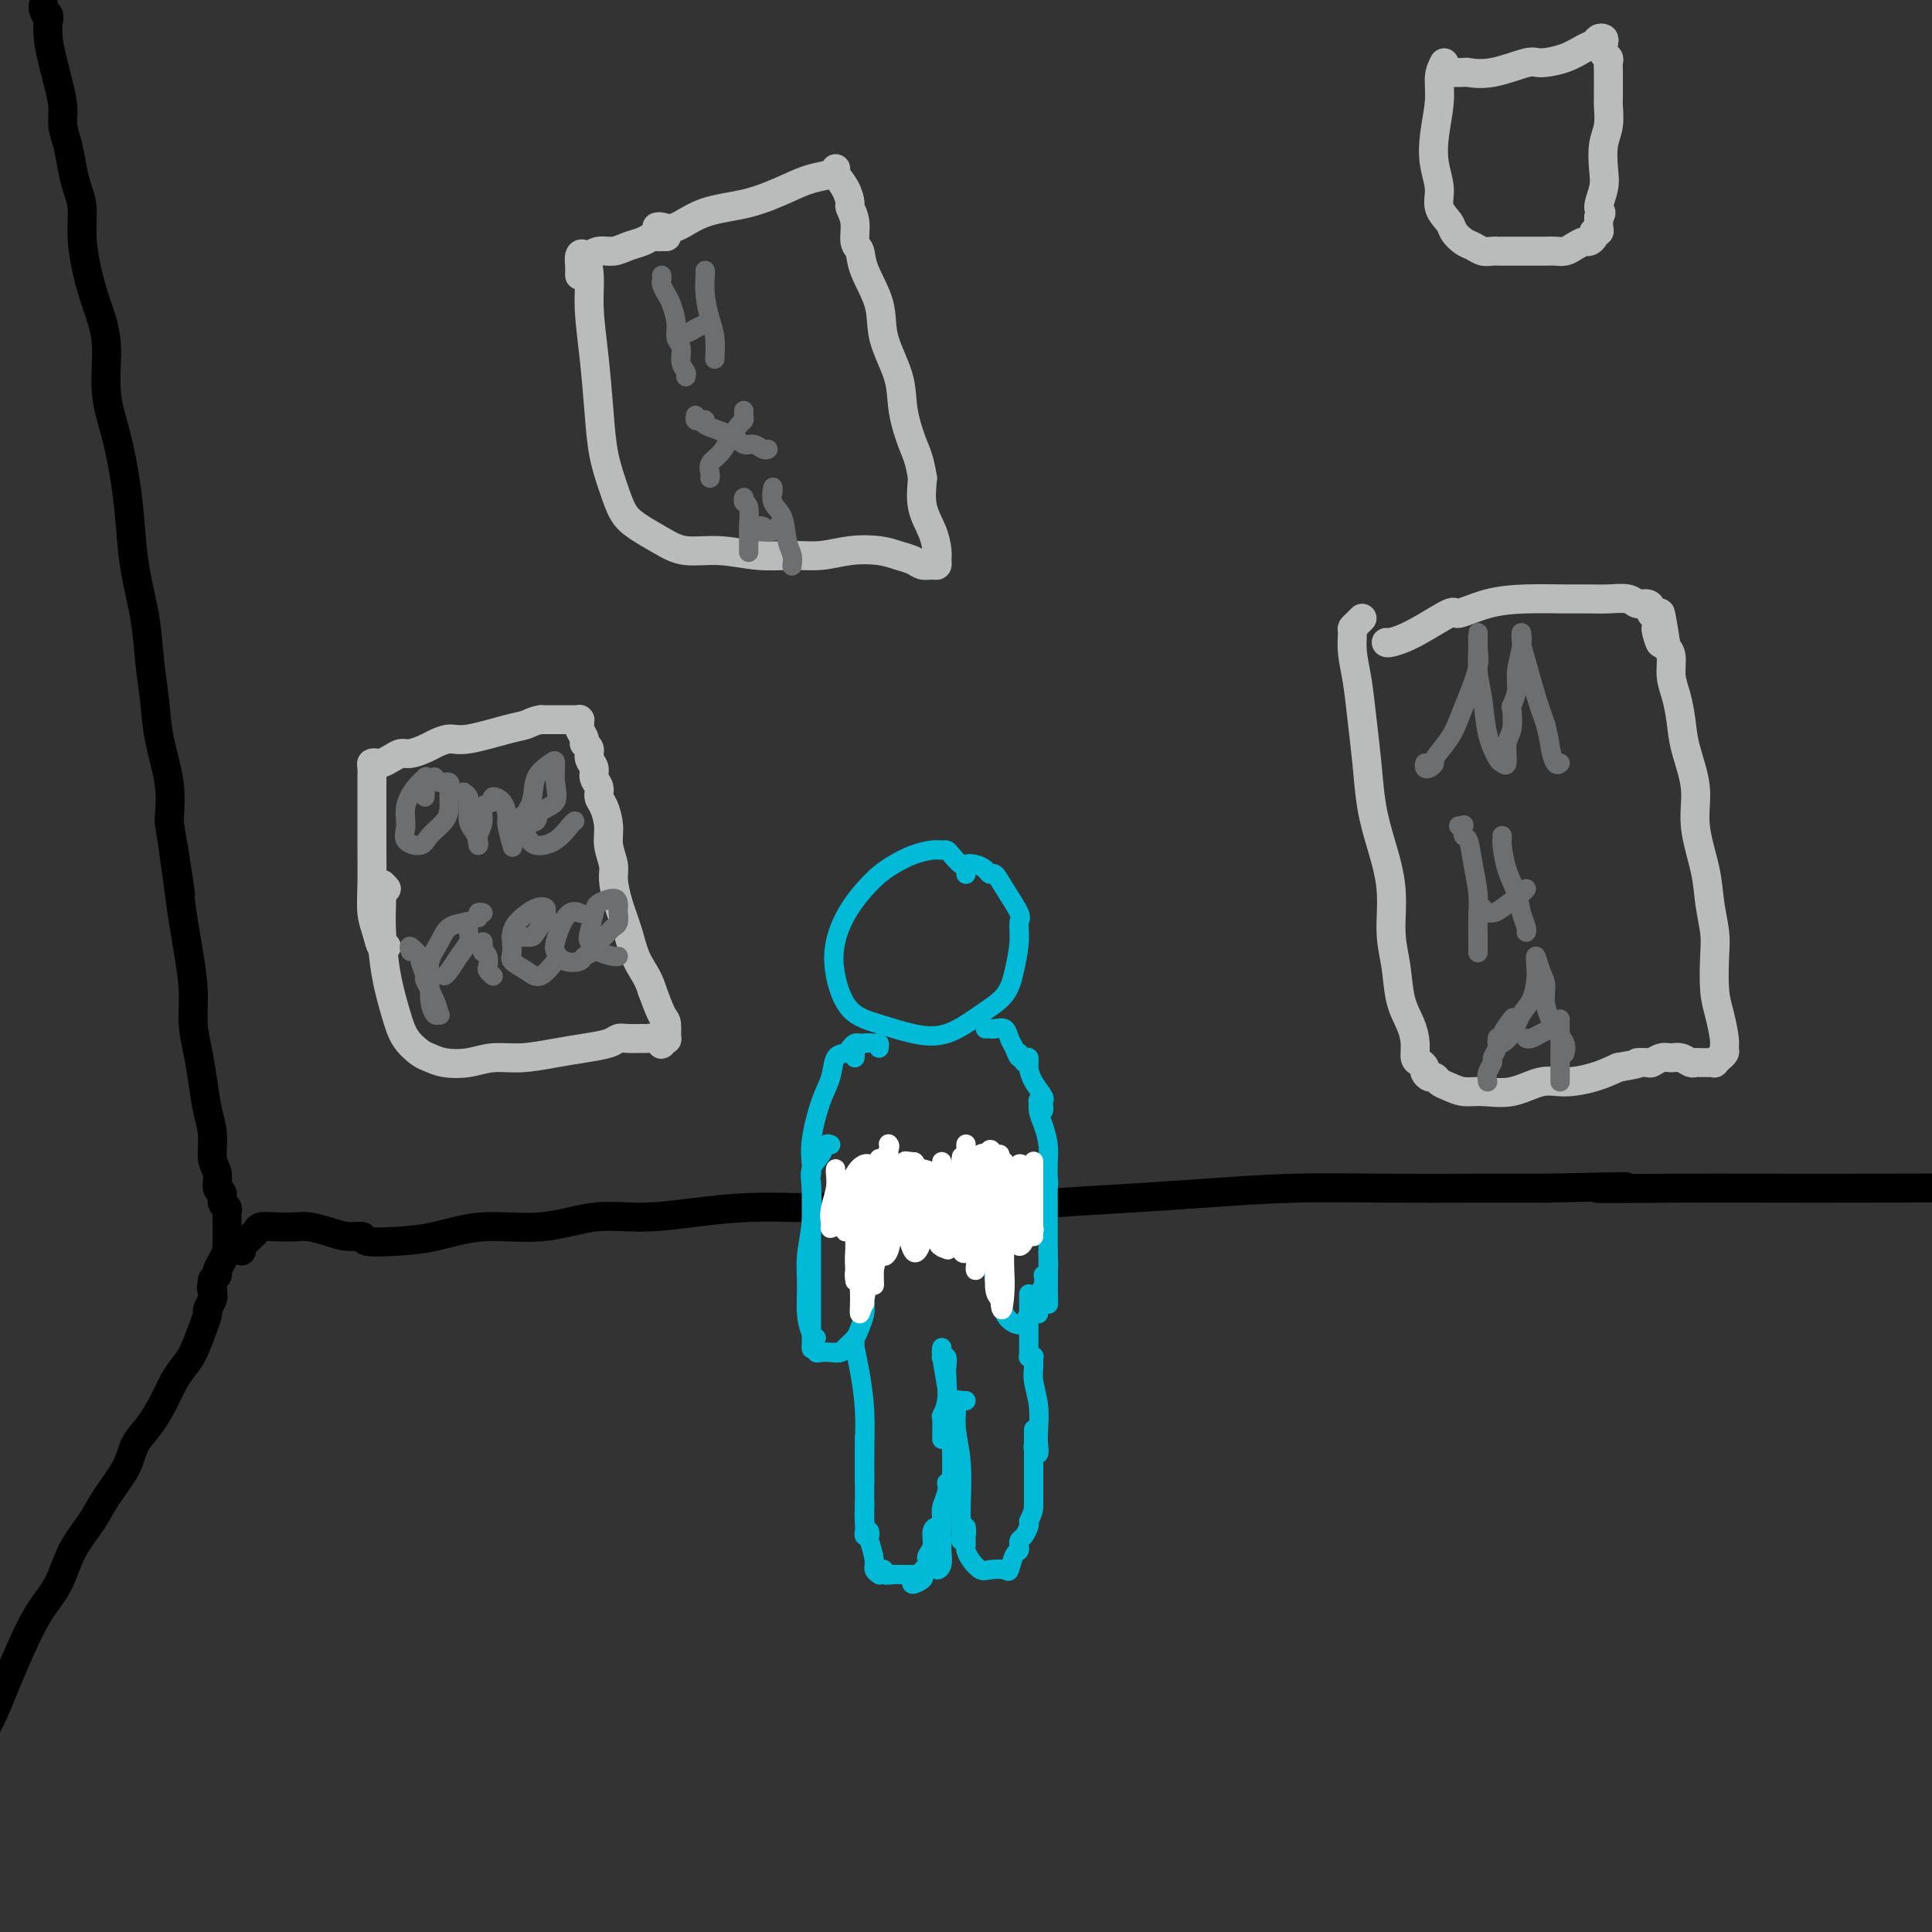 <svg viewBox='0 0 400 400' version='1.1' xmlns='http://www.w3.org/2000/svg' xmlns:xlink='http://www.w3.org/1999/xlink'><rect x="0" y="0" width="400" height="400" fill="#333333" stroke="none"/><g fill='none' stroke='#000000' stroke-width='6' stroke-linecap='round' stroke-linejoin='round'><path d='M10,4c0.115,-0.343 0.231,-0.686 0,-1c-0.231,-0.314 -0.808,-0.599 -1,-1c-0.192,-0.401 0.000,-0.920 0,-1c-0.000,-0.080 -0.193,0.278 0,1c0.193,0.722 0.772,1.808 1,2c0.228,0.192 0.103,-0.511 0,0c-0.103,0.511 -0.186,2.236 0,4c0.186,1.764 0.641,3.566 1,5c0.359,1.434 0.621,2.501 1,4c0.379,1.499 0.875,3.429 1,5c0.125,1.571 -0.120,2.781 0,4c0.120,1.219 0.606,2.445 1,4c0.394,1.555 0.696,3.439 1,5c0.304,1.561 0.609,2.799 1,4c0.391,1.201 0.869,2.364 1,4c0.131,1.636 -0.086,3.744 0,6c0.086,2.256 0.474,4.661 1,7c0.526,2.339 1.191,4.611 2,7c0.809,2.389 1.761,4.894 2,8c0.239,3.106 -0.235,6.812 0,10c0.235,3.188 1.180,5.858 2,9c0.820,3.142 1.515,6.757 2,10c0.485,3.243 0.760,6.115 1,9c0.240,2.885 0.444,5.783 1,9c0.556,3.217 1.463,6.752 2,10c0.537,3.248 0.705,6.207 1,9c0.295,2.793 0.718,5.419 1,8c0.282,2.581 0.422,5.118 1,8c0.578,2.882 1.594,6.109 2,9c0.406,2.891 0.203,5.445 0,8'/><path d='M35,170c4.201,27.113 1.704,10.396 1,6c-0.704,-4.396 0.385,3.530 1,8c0.615,4.470 0.756,5.485 1,7c0.244,1.515 0.590,3.530 1,6c0.410,2.470 0.883,5.395 1,8c0.117,2.605 -0.122,4.891 0,7c0.122,2.109 0.606,4.042 1,6c0.394,1.958 0.698,3.941 1,6c0.302,2.059 0.602,4.195 1,6c0.398,1.805 0.895,3.281 1,5c0.105,1.719 -0.183,3.683 0,5c0.183,1.317 0.837,1.988 1,3c0.163,1.012 -0.167,2.365 0,3c0.167,0.635 0.829,0.551 1,1c0.171,0.449 -0.150,1.429 0,2c0.150,0.571 0.772,0.731 1,1c0.228,0.269 0.061,0.646 0,1c-0.061,0.354 -0.016,0.686 0,1c0.016,0.314 0.004,0.611 0,1c-0.004,0.389 -0.001,0.869 0,1c0.001,0.131 0.001,-0.086 0,0c-0.001,0.086 -0.003,0.474 0,1c0.003,0.526 0.011,1.191 0,2c-0.011,0.809 -0.041,1.761 0,2c0.041,0.239 0.152,-0.234 0,0c-0.152,0.234 -0.566,1.176 -1,2c-0.434,0.824 -0.886,1.529 -1,2c-0.114,0.471 0.110,0.706 0,1c-0.110,0.294 -0.555,0.647 -1,1'/><path d='M44,265c-0.465,2.401 -0.129,1.904 0,2c0.129,0.096 0.049,0.784 0,1c-0.049,0.216 -0.068,-0.040 0,0c0.068,0.040 0.222,0.377 0,1c-0.222,0.623 -0.822,1.531 -1,2c-0.178,0.469 0.065,0.498 0,1c-0.065,0.502 -0.439,1.476 -1,3c-0.561,1.524 -1.308,3.597 -2,5c-0.692,1.403 -1.330,2.135 -2,3c-0.670,0.865 -1.371,1.864 -2,3c-0.629,1.136 -1.187,2.411 -2,4c-0.813,1.589 -1.882,3.494 -3,5c-1.118,1.506 -2.284,2.613 -3,4c-0.716,1.387 -0.981,3.056 -2,5c-1.019,1.944 -2.793,4.165 -4,6c-1.207,1.835 -1.849,3.283 -3,5c-1.151,1.717 -2.811,3.703 -4,6c-1.189,2.297 -1.907,4.907 -3,7c-1.093,2.093 -2.562,3.671 -4,6c-1.438,2.329 -2.844,5.409 -4,8c-1.156,2.591 -2.061,4.691 -3,7c-0.939,2.309 -1.911,4.825 -3,7c-1.089,2.175 -2.293,4.009 -3,6c-0.707,1.991 -0.916,4.140 -1,5c-0.084,0.860 -0.042,0.430 0,0'/><path d='M50,259c-0.090,-0.334 -0.180,-0.668 0,-1c0.180,-0.332 0.631,-0.663 1,-1c0.369,-0.337 0.658,-0.678 1,-1c0.342,-0.322 0.737,-0.623 1,-1c0.263,-0.377 0.394,-0.830 1,-1c0.606,-0.170 1.687,-0.055 3,0c1.313,0.055 2.857,0.052 4,0c1.143,-0.052 1.885,-0.154 3,0c1.115,0.154 2.602,0.563 4,1c1.398,0.437 2.705,0.900 4,1c1.295,0.100 2.578,-0.163 3,0c0.422,0.163 -0.016,0.754 1,1c1.016,0.246 3.486,0.149 6,0c2.514,-0.149 5.073,-0.351 8,-1c2.927,-0.649 6.221,-1.746 10,-2c3.779,-0.254 8.042,0.335 12,0c3.958,-0.335 7.609,-1.592 11,-2c3.391,-0.408 6.521,0.034 10,0c3.479,-0.034 7.307,-0.545 11,-1c3.693,-0.455 7.252,-0.854 11,-1c3.748,-0.146 7.685,-0.038 9,0c1.315,0.038 0.006,0.007 2,0c1.994,-0.007 7.290,0.009 12,0c4.710,-0.009 8.834,-0.044 13,0c4.166,0.044 8.373,0.166 13,0c4.627,-0.166 9.672,-0.619 15,-1c5.328,-0.381 10.937,-0.691 16,-1c5.063,-0.309 9.580,-0.619 15,-1c5.420,-0.381 11.741,-0.834 18,-1c6.259,-0.166 12.454,-0.045 19,0c6.546,0.045 13.442,0.013 19,0c5.558,-0.013 9.779,-0.006 14,0'/><path d='M320,246c27.360,-0.619 13.262,-0.166 11,0c-2.262,0.166 7.314,0.046 15,0c7.686,-0.046 13.483,-0.016 20,0c6.517,0.016 13.755,0.019 21,0c7.245,-0.019 14.499,-0.061 21,0c6.501,0.061 12.250,0.226 18,0c5.750,-0.226 11.500,-0.844 17,-1c5.500,-0.156 10.750,0.150 14,0c3.250,-0.150 4.500,-0.757 5,-1c0.500,-0.243 0.250,-0.121 0,0'/></g>
<g fill='none' stroke='#BABBBB' stroke-width='6' stroke-linecap='round' stroke-linejoin='round'><path d='M120,57c-0.006,-0.364 -0.012,-0.729 0,-1c0.012,-0.271 0.041,-0.450 0,-1c-0.041,-0.550 -0.152,-1.471 0,-2c0.152,-0.529 0.566,-0.665 1,0c0.434,0.665 0.889,2.132 1,4c0.111,1.868 -0.122,4.137 0,7c0.122,2.863 0.599,6.321 1,10c0.401,3.679 0.728,7.579 1,11c0.272,3.421 0.491,6.362 1,9c0.509,2.638 1.309,4.974 2,7c0.691,2.026 1.273,3.743 2,5c0.727,1.257 1.599,2.053 3,3c1.401,0.947 3.332,2.043 5,3c1.668,0.957 3.074,1.774 5,2c1.926,0.226 4.372,-0.139 7,0c2.628,0.139 5.438,0.783 8,1c2.562,0.217 4.877,0.009 7,0c2.123,-0.009 4.053,0.182 6,0c1.947,-0.182 3.911,-0.739 6,-1c2.089,-0.261 4.304,-0.228 6,0c1.696,0.228 2.875,0.650 4,1c1.125,0.350 2.196,0.627 3,1c0.804,0.373 1.340,0.842 2,1c0.660,0.158 1.443,0.007 2,0c0.557,-0.007 0.888,0.131 1,0c0.112,-0.131 0.005,-0.532 0,-1c-0.005,-0.468 0.091,-1.002 0,-2c-0.091,-0.998 -0.371,-2.461 -1,-4c-0.629,-1.539 -1.608,-3.154 -2,-5c-0.392,-1.846 -0.196,-3.923 0,-6'/><path d='M191,99c-0.644,-4.031 -1.256,-5.107 -2,-7c-0.744,-1.893 -1.622,-4.603 -2,-7c-0.378,-2.397 -0.258,-4.481 -1,-7c-0.742,-2.519 -2.346,-5.474 -3,-8c-0.654,-2.526 -0.356,-4.622 -1,-7c-0.644,-2.378 -2.229,-5.037 -3,-7c-0.771,-1.963 -0.728,-3.231 -1,-4c-0.272,-0.769 -0.859,-1.038 -1,-2c-0.141,-0.962 0.165,-2.618 0,-4c-0.165,-1.382 -0.801,-2.489 -1,-3c-0.199,-0.511 0.038,-0.424 0,-1c-0.038,-0.576 -0.350,-1.814 -1,-3c-0.650,-1.186 -1.638,-2.319 -2,-3c-0.362,-0.681 -0.098,-0.912 0,-1c0.098,-0.088 0.029,-0.035 0,0c-0.029,0.035 -0.017,0.053 0,0c0.017,-0.053 0.038,-0.176 0,0c-0.038,0.176 -0.136,0.650 -1,1c-0.864,0.350 -2.492,0.574 -4,1c-1.508,0.426 -2.894,1.053 -5,2c-2.106,0.947 -4.932,2.215 -8,3c-3.068,0.785 -6.377,1.086 -9,2c-2.623,0.914 -4.559,2.441 -6,3c-1.441,0.559 -2.388,0.151 -3,0c-0.612,-0.151 -0.889,-0.043 -1,0c-0.111,0.043 -0.055,0.022 0,0'/><path d='M138,49c-0.329,-0.007 -0.657,-0.013 -1,0c-0.343,0.013 -0.699,0.046 -1,0c-0.301,-0.046 -0.545,-0.171 -1,0c-0.455,0.171 -1.120,0.638 -2,1c-0.880,0.362 -1.973,0.619 -3,1c-1.027,0.381 -1.987,0.886 -3,1c-1.013,0.114 -2.081,-0.162 -3,0c-0.919,0.162 -1.691,0.760 -2,1c-0.309,0.240 -0.154,0.120 0,0'/><path d='M282,128c-0.308,0.317 -0.615,0.633 -1,1c-0.385,0.367 -0.846,0.783 -1,1c-0.154,0.217 0.000,0.235 0,1c-0.000,0.765 -0.155,2.278 0,4c0.155,1.722 0.621,3.654 1,6c0.379,2.346 0.669,5.106 1,8c0.331,2.894 0.701,5.921 1,9c0.299,3.079 0.528,6.211 1,9c0.472,2.789 1.186,5.235 2,8c0.814,2.765 1.727,5.849 2,9c0.273,3.151 -0.095,6.370 0,9c0.095,2.630 0.652,4.673 1,7c0.348,2.327 0.488,4.938 1,7c0.512,2.062 1.395,3.575 2,5c0.605,1.425 0.932,2.763 1,4c0.068,1.237 -0.122,2.374 0,3c0.122,0.626 0.558,0.741 1,1c0.442,0.259 0.891,0.661 1,1c0.109,0.339 -0.123,0.615 0,1c0.123,0.385 0.602,0.877 1,1c0.398,0.123 0.716,-0.125 1,0c0.284,0.125 0.535,0.624 1,1c0.465,0.376 1.145,0.629 2,1c0.855,0.371 1.885,0.860 3,1c1.115,0.140 2.313,-0.070 4,0c1.687,0.070 3.861,0.419 6,0c2.139,-0.419 4.244,-1.607 6,-2c1.756,-0.393 3.165,0.010 5,0c1.835,-0.010 4.096,-0.431 6,-1c1.904,-0.569 3.452,-1.284 5,-2'/><path d='M335,221c5.744,-0.996 4.106,-0.984 4,-1c-0.106,-0.016 1.322,-0.058 2,0c0.678,0.058 0.605,0.215 1,0c0.395,-0.215 1.258,-0.804 2,-1c0.742,-0.196 1.365,0.000 2,0c0.635,-0.000 1.284,-0.196 2,0c0.716,0.196 1.501,0.785 2,1c0.499,0.215 0.712,0.057 1,0c0.288,-0.057 0.650,-0.014 1,0c0.350,0.014 0.686,-0.000 1,0c0.314,0.000 0.605,0.015 1,0c0.395,-0.015 0.894,-0.060 1,0c0.106,0.060 -0.182,0.223 0,0c0.182,-0.223 0.834,-0.834 1,-1c0.166,-0.166 -0.154,0.112 0,0c0.154,-0.112 0.784,-0.613 1,-1c0.216,-0.387 0.019,-0.658 0,-1c-0.019,-0.342 0.139,-0.753 0,-2c-0.139,-1.247 -0.577,-3.329 -1,-5c-0.423,-1.671 -0.833,-2.932 -1,-5c-0.167,-2.068 -0.091,-4.942 0,-7c0.091,-2.058 0.198,-3.299 0,-5c-0.198,-1.701 -0.701,-3.861 -1,-6c-0.299,-2.139 -0.395,-4.258 -1,-7c-0.605,-2.742 -1.720,-6.106 -2,-9c-0.280,-2.894 0.275,-5.319 0,-8c-0.275,-2.681 -1.379,-5.618 -2,-8c-0.621,-2.382 -0.757,-4.210 -1,-6c-0.243,-1.790 -0.591,-3.542 -1,-5c-0.409,-1.458 -0.879,-2.623 -1,-4c-0.121,-1.377 0.108,-2.965 0,-4c-0.108,-1.035 -0.554,-1.518 -1,-2'/><path d='M345,134c-2.022,-12.936 -1.078,-4.775 -1,-2c0.078,2.775 -0.710,0.166 -1,-1c-0.290,-1.166 -0.081,-0.887 0,-1c0.081,-0.113 0.036,-0.618 0,-1c-0.036,-0.382 -0.062,-0.641 0,-1c0.062,-0.359 0.211,-0.818 0,-1c-0.211,-0.182 -0.781,-0.086 -1,0c-0.219,0.086 -0.087,0.163 0,0c0.087,-0.163 0.131,-0.565 0,-1c-0.131,-0.435 -0.435,-0.901 -1,-1c-0.565,-0.099 -1.390,0.170 -2,0c-0.610,-0.170 -1.007,-0.778 -2,-1c-0.993,-0.222 -2.584,-0.058 -4,0c-1.416,0.058 -2.657,0.010 -4,0c-1.343,-0.010 -2.789,0.018 -5,0c-2.211,-0.018 -5.189,-0.083 -8,0c-2.811,0.083 -5.457,0.313 -8,1c-2.543,0.687 -4.983,1.830 -6,2c-1.017,0.170 -0.612,-0.634 -2,0c-1.388,0.634 -4.568,2.706 -7,4c-2.432,1.294 -4.116,1.810 -5,2c-0.884,0.190 -0.967,0.054 -1,0c-0.033,-0.054 -0.017,-0.027 0,0'/><path d='M80,184c-0.421,-0.478 -0.843,-0.956 -1,-1c-0.157,-0.044 -0.050,0.346 0,1c0.050,0.654 0.043,1.571 0,3c-0.043,1.429 -0.121,3.371 0,6c0.121,2.629 0.441,5.947 1,9c0.559,3.053 1.358,5.841 2,8c0.642,2.159 1.125,3.690 2,5c0.875,1.310 2.140,2.400 3,3c0.860,0.600 1.315,0.712 2,1c0.685,0.288 1.599,0.754 3,1c1.401,0.246 3.290,0.273 5,0c1.710,-0.273 3.242,-0.846 5,-1c1.758,-0.154 3.741,0.113 6,0c2.259,-0.113 4.792,-0.605 7,-1c2.208,-0.395 4.091,-0.694 6,-1c1.909,-0.306 3.844,-0.618 5,-1c1.156,-0.382 1.531,-0.835 2,-1c0.469,-0.165 1.030,-0.041 2,0c0.970,0.041 2.350,-0.002 3,0c0.650,0.002 0.570,0.049 1,0c0.430,-0.049 1.369,-0.192 2,0c0.631,0.192 0.954,0.721 1,1c0.046,0.279 -0.186,0.309 0,0c0.186,-0.309 0.790,-0.959 1,-1c0.210,-0.041 0.025,0.525 0,0c-0.025,-0.525 0.109,-2.141 0,-3c-0.109,-0.859 -0.460,-0.960 -1,-2c-0.540,-1.040 -1.270,-3.020 -2,-5'/><path d='M135,205c-0.741,-2.620 -2.092,-4.170 -3,-6c-0.908,-1.830 -1.372,-3.938 -2,-6c-0.628,-2.062 -1.422,-4.077 -2,-6c-0.578,-1.923 -0.942,-3.755 -1,-5c-0.058,-1.245 0.191,-1.905 0,-3c-0.191,-1.095 -0.821,-2.625 -1,-4c-0.179,-1.375 0.091,-2.595 0,-4c-0.091,-1.405 -0.545,-2.995 -1,-4c-0.455,-1.005 -0.911,-1.424 -1,-2c-0.089,-0.576 0.187,-1.310 0,-2c-0.187,-0.690 -0.839,-1.337 -1,-2c-0.161,-0.663 0.168,-1.342 0,-2c-0.168,-0.658 -0.833,-1.293 -1,-2c-0.167,-0.707 0.166,-1.484 0,-2c-0.166,-0.516 -0.829,-0.769 -1,-1c-0.171,-0.231 0.150,-0.440 0,-1c-0.150,-0.560 -0.771,-1.471 -1,-2c-0.229,-0.529 -0.064,-0.678 0,-1c0.064,-0.322 0.028,-0.818 0,-1c-0.028,-0.182 -0.049,-0.049 0,0c0.049,0.049 0.169,0.013 0,0c-0.169,-0.013 -0.626,-0.003 -1,0c-0.374,0.003 -0.667,0.001 -1,0c-0.333,-0.001 -0.708,-0.000 -1,0c-0.292,0.000 -0.502,0.000 -1,0c-0.498,-0.000 -1.285,-0.000 -2,0c-0.715,0.000 -1.357,0.000 -2,0'/><path d='M112,149c-1.481,0.199 -2.182,0.697 -3,1c-0.818,0.303 -1.751,0.409 -4,1c-2.249,0.591 -5.814,1.665 -8,2c-2.186,0.335 -2.994,-0.069 -4,0c-1.006,0.069 -2.209,0.610 -3,1c-0.791,0.390 -1.171,0.630 -2,1c-0.829,0.370 -2.106,0.870 -3,1c-0.894,0.130 -1.406,-0.109 -2,0c-0.594,0.109 -1.269,0.567 -2,1c-0.731,0.433 -1.516,0.841 -2,1c-0.484,0.159 -0.666,0.070 -1,0c-0.334,-0.070 -0.822,-0.120 -1,0c-0.178,0.120 -0.048,0.408 0,1c0.048,0.592 0.013,1.486 0,2c-0.013,0.514 -0.004,0.647 0,2c0.004,1.353 0.004,3.926 0,6c-0.004,2.074 -0.012,3.649 0,6c0.012,2.351 0.046,5.477 0,8c-0.046,2.523 -0.170,4.441 0,6c0.170,1.559 0.633,2.758 1,4c0.367,1.242 0.637,2.527 1,3c0.363,0.473 0.818,0.135 1,0c0.182,-0.135 0.091,-0.068 0,0'/><path d='M299,13c-0.451,0.874 -0.901,1.749 -1,3c-0.099,1.251 0.154,2.880 0,5c-0.154,2.120 -0.714,4.732 -1,7c-0.286,2.268 -0.299,4.193 0,6c0.299,1.807 0.909,3.496 1,5c0.091,1.504 -0.338,2.822 0,4c0.338,1.178 1.441,2.214 2,3c0.559,0.786 0.573,1.321 1,2c0.427,0.679 1.267,1.502 2,2c0.733,0.498 1.359,0.669 2,1c0.641,0.331 1.296,0.821 2,1c0.704,0.179 1.458,0.048 2,0c0.542,-0.048 0.873,-0.013 1,0c0.127,0.013 0.050,0.003 1,0c0.950,-0.003 2.926,-0.000 4,0c1.074,0.000 1.246,-0.003 2,0c0.754,0.003 2.090,0.011 3,0c0.910,-0.011 1.395,-0.041 2,0c0.605,0.041 1.329,0.152 2,0c0.671,-0.152 1.289,-0.566 2,-1c0.711,-0.434 1.515,-0.886 2,-1c0.485,-0.114 0.652,0.111 1,0c0.348,-0.111 0.878,-0.557 1,-1c0.122,-0.443 -0.163,-0.882 0,-1c0.163,-0.118 0.775,0.083 1,0c0.225,-0.083 0.064,-0.452 0,-1c-0.064,-0.548 -0.032,-1.274 0,-2'/><path d='M331,45c1.023,-1.340 0.082,-1.190 0,-2c-0.082,-0.810 0.696,-2.581 1,-4c0.304,-1.419 0.134,-2.486 0,-4c-0.134,-1.514 -0.232,-3.475 0,-5c0.232,-1.525 0.794,-2.614 1,-4c0.206,-1.386 0.055,-3.071 0,-4c-0.055,-0.929 -0.015,-1.103 0,-2c0.015,-0.897 0.005,-2.517 0,-3c-0.005,-0.483 -0.005,0.170 0,0c0.005,-0.170 0.015,-1.162 0,-2c-0.015,-0.838 -0.056,-1.520 0,-2c0.056,-0.480 0.208,-0.756 0,-1c-0.208,-0.244 -0.776,-0.454 -1,-1c-0.224,-0.546 -0.103,-1.426 0,-2c0.103,-0.574 0.189,-0.841 0,-1c-0.189,-0.159 -0.653,-0.210 -1,0c-0.347,0.210 -0.578,0.681 -1,1c-0.422,0.319 -1.034,0.485 -2,1c-0.966,0.515 -2.284,1.378 -4,2c-1.716,0.622 -3.830,1.004 -5,1c-1.170,-0.004 -1.396,-0.393 -3,0c-1.604,0.393 -4.584,1.569 -7,2c-2.416,0.431 -4.266,0.115 -5,0c-0.734,-0.115 -0.351,-0.031 -1,0c-0.649,0.031 -2.328,0.009 -3,0c-0.672,-0.009 -0.336,-0.004 0,0'/></g>
<g fill='none' stroke='#6D6E70' stroke-width='4' stroke-linecap='round' stroke-linejoin='round'><path d='M295,158c-0.077,0.393 -0.155,0.787 0,1c0.155,0.213 0.541,0.246 1,0c0.459,-0.246 0.990,-0.769 1,-1c0.010,-0.231 -0.501,-0.169 0,-1c0.501,-0.831 2.015,-2.556 3,-4c0.985,-1.444 1.441,-2.607 2,-4c0.559,-1.393 1.222,-3.017 2,-5c0.778,-1.983 1.673,-4.325 2,-6c0.327,-1.675 0.087,-2.683 0,-4c-0.087,-1.317 -0.020,-2.942 0,-3c0.020,-0.058 -0.007,1.452 0,2c0.007,0.548 0.047,0.133 0,1c-0.047,0.867 -0.182,3.016 0,5c0.182,1.984 0.680,3.803 1,6c0.320,2.197 0.463,4.772 1,7c0.537,2.228 1.468,4.110 2,5c0.532,0.890 0.665,0.788 1,1c0.335,0.212 0.873,0.739 1,0c0.127,-0.739 -0.158,-2.742 0,-4c0.158,-1.258 0.759,-1.770 1,-3c0.241,-1.230 0.121,-3.178 0,-4c-0.121,-0.822 -0.242,-0.516 0,-1c0.242,-0.484 0.849,-1.757 1,-3c0.151,-1.243 -0.154,-2.457 0,-4c0.154,-1.543 0.765,-3.415 1,-5c0.235,-1.585 0.093,-2.883 0,-3c-0.093,-0.117 -0.138,0.948 0,2c0.138,1.052 0.460,2.091 1,4c0.540,1.909 1.297,4.688 2,7c0.703,2.312 1.351,4.156 2,6'/><path d='M320,150c0.955,3.890 0.844,4.115 1,5c0.156,0.885 0.581,2.431 1,3c0.419,0.569 0.834,0.163 1,0c0.166,-0.163 0.083,-0.081 0,0'/><path d='M302,171c0.416,0.061 0.832,0.121 1,0c0.168,-0.121 0.087,-0.424 0,0c-0.087,0.424 -0.181,1.576 0,2c0.181,0.424 0.637,0.122 1,1c0.363,0.878 0.633,2.936 1,5c0.367,2.064 0.830,4.133 1,6c0.170,1.867 0.045,3.531 0,5c-0.045,1.469 -0.012,2.742 0,4c0.012,1.258 0.003,2.502 0,3c-0.003,0.498 -0.002,0.249 0,0'/><path d='M311,173c0.016,0.428 0.031,0.855 0,1c-0.031,0.145 -0.110,0.007 0,1c0.110,0.993 0.408,3.117 1,5c0.592,1.883 1.479,3.524 2,5c0.521,1.476 0.676,2.787 1,4c0.324,1.213 0.818,2.326 1,3c0.182,0.674 0.052,0.907 0,1c-0.052,0.093 -0.026,0.047 0,0'/><path d='M307,188c-0.483,0.425 -0.967,0.850 -1,1c-0.033,0.150 0.383,0.026 1,0c0.617,-0.026 1.433,0.045 2,0c0.567,-0.045 0.884,-0.208 2,-1c1.116,-0.792 3.031,-2.213 4,-3c0.969,-0.787 0.991,-0.939 1,-1c0.009,-0.061 0.004,-0.030 0,0'/><path d='M310,215c0.017,-0.104 0.035,-0.209 0,0c-0.035,0.209 -0.122,0.731 0,1c0.122,0.269 0.453,0.284 1,0c0.547,-0.284 1.310,-0.865 2,-2c0.690,-1.135 1.309,-2.822 2,-4c0.691,-1.178 1.456,-1.848 2,-3c0.544,-1.152 0.868,-2.787 1,-4c0.132,-1.213 0.072,-2.003 0,-3c-0.072,-0.997 -0.157,-2.202 0,-2c0.157,0.202 0.557,1.811 1,3c0.443,1.189 0.928,1.958 1,3c0.072,1.042 -0.268,2.357 0,4c0.268,1.643 1.144,3.616 2,5c0.856,1.384 1.692,2.180 2,3c0.308,0.820 0.088,1.663 0,2c-0.088,0.337 -0.044,0.169 0,0'/><path d='M316,215c0.256,0.083 0.512,0.167 1,0c0.488,-0.167 1.208,-0.583 2,-1c0.792,-0.417 1.655,-0.833 2,-1c0.345,-0.167 0.173,-0.083 0,0'/><path d='M308,224c-0.120,-0.638 -0.241,-1.275 0,-2c0.241,-0.725 0.842,-1.536 1,-2c0.158,-0.464 -0.129,-0.580 0,-1c0.129,-0.420 0.674,-1.143 1,-2c0.326,-0.857 0.434,-1.846 1,-3c0.566,-1.154 1.590,-2.473 2,-3c0.410,-0.527 0.205,-0.264 0,0'/><path d='M323,224c0.000,-0.605 0.000,-1.209 0,-2c0.000,-0.791 0.000,-1.767 0,-3c0.000,-1.233 0.000,-2.722 0,-4c-0.000,-1.278 0.000,-2.344 0,-3c0.000,-0.656 0.000,-0.902 0,-1c0.000,-0.098 0.000,-0.049 0,0'/><path d='M137,57c0.025,0.361 0.049,0.722 0,1c-0.049,0.278 -0.172,0.473 0,1c0.172,0.527 0.639,1.386 1,2c0.361,0.614 0.618,0.983 1,2c0.382,1.017 0.891,2.682 1,4c0.109,1.318 -0.181,2.290 0,3c0.181,0.710 0.833,1.157 1,2c0.167,0.843 -0.151,2.082 0,3c0.151,0.918 0.771,1.516 1,2c0.229,0.484 0.065,0.852 0,1c-0.065,0.148 -0.033,0.074 0,0'/><path d='M146,56c0.022,0.098 0.044,0.195 0,1c-0.044,0.805 -0.156,2.317 0,4c0.156,1.683 0.578,3.537 1,5c0.422,1.463 0.845,2.537 1,4c0.155,1.463 0.042,3.317 0,4c-0.042,0.683 -0.012,0.195 0,0c0.012,-0.195 0.006,-0.098 0,0'/><path d='M141,69c-0.603,-0.024 -1.205,-0.049 -1,0c0.205,0.049 1.218,0.171 2,0c0.782,-0.171 1.333,-0.633 2,-1c0.667,-0.367 1.449,-0.637 2,-1c0.551,-0.363 0.872,-0.818 1,-1c0.128,-0.182 0.064,-0.091 0,0'/><path d='M144,86c-0.074,0.418 -0.147,0.835 0,1c0.147,0.165 0.515,0.076 1,0c0.485,-0.076 1.088,-0.141 1,0c-0.088,0.141 -0.868,0.486 0,1c0.868,0.514 3.385,1.195 5,2c1.615,0.805 2.328,1.732 3,2c0.672,0.268 1.304,-0.124 2,0c0.696,0.124 1.457,0.764 2,1c0.543,0.236 0.870,0.067 1,0c0.130,-0.067 0.065,-0.034 0,0'/><path d='M147,99c0.048,-0.239 0.096,-0.477 0,-1c-0.096,-0.523 -0.337,-1.330 0,-2c0.337,-0.670 1.253,-1.201 2,-2c0.747,-0.799 1.324,-1.864 2,-3c0.676,-1.136 1.449,-2.343 2,-3c0.551,-0.657 0.880,-0.764 1,-1c0.120,-0.236 0.032,-0.602 0,-1c-0.032,-0.398 -0.009,-0.828 0,-1c0.009,-0.172 0.005,-0.086 0,0'/><path d='M154,104c0.030,-0.535 0.061,-1.071 0,-1c-0.061,0.071 -0.212,0.748 0,1c0.212,0.252 0.789,0.079 1,1c0.211,0.921 0.057,2.938 0,4c-0.057,1.062 -0.015,1.171 0,2c0.015,0.829 0.004,2.380 0,3c-0.004,0.620 -0.002,0.310 0,0'/><path d='M160,102c0.055,-0.707 0.109,-1.413 0,-1c-0.109,0.413 -0.383,1.946 0,3c0.383,1.054 1.423,1.628 2,3c0.577,1.372 0.691,3.543 1,5c0.309,1.457 0.814,2.200 1,3c0.186,0.800 0.053,1.657 0,2c-0.053,0.343 -0.027,0.171 0,0'/><path d='M158,109c-0.406,-0.115 -0.813,-0.231 -1,0c-0.187,0.231 -0.155,0.808 0,1c0.155,0.192 0.433,0.000 1,0c0.567,-0.000 1.422,0.192 2,0c0.578,-0.192 0.879,-0.769 1,-1c0.121,-0.231 0.060,-0.115 0,0'/><path d='M88,165c-0.000,-0.342 -0.000,-0.683 0,-1c0.000,-0.317 0.002,-0.608 0,-1c-0.002,-0.392 -0.006,-0.885 0,-1c0.006,-0.115 0.022,0.149 0,0c-0.022,-0.149 -0.082,-0.711 0,-1c0.082,-0.289 0.307,-0.306 0,0c-0.307,0.306 -1.144,0.935 -2,2c-0.856,1.065 -1.731,2.568 -2,4c-0.269,1.432 0.068,2.795 0,4c-0.068,1.205 -0.540,2.251 0,3c0.540,0.749 2.092,1.200 3,1c0.908,-0.200 1.173,-1.053 2,-2c0.827,-0.947 2.215,-1.990 3,-3c0.785,-1.010 0.967,-1.987 1,-3c0.033,-1.013 -0.082,-2.061 0,-3c0.082,-0.939 0.362,-1.767 0,-2c-0.362,-0.233 -1.367,0.130 -2,0c-0.633,-0.130 -0.895,-0.751 -1,-1c-0.105,-0.249 -0.052,-0.124 0,0'/><path d='M96,164c0.424,0.319 0.849,0.638 1,1c0.151,0.362 0.030,0.769 0,1c-0.030,0.231 0.031,0.288 0,1c-0.031,0.712 -0.153,2.080 0,3c0.153,0.920 0.581,1.390 1,2c0.419,0.610 0.828,1.358 1,2c0.172,0.642 0.107,1.178 0,1c-0.107,-0.178 -0.255,-1.071 0,-2c0.255,-0.929 0.912,-1.894 1,-3c0.088,-1.106 -0.393,-2.353 0,-3c0.393,-0.647 1.659,-0.696 2,-1c0.341,-0.304 -0.245,-0.865 0,-1c0.245,-0.135 1.319,0.156 2,1c0.681,0.844 0.967,2.240 1,3c0.033,0.760 -0.187,0.884 0,2c0.187,1.116 0.781,3.223 1,4c0.219,0.777 0.063,0.222 0,0c-0.063,-0.222 -0.031,-0.111 0,0'/><path d='M108,169c0.202,0.372 0.404,0.744 1,1c0.596,0.256 1.586,0.398 2,0c0.414,-0.398 0.254,-1.334 1,-2c0.746,-0.666 2.399,-1.061 3,-2c0.601,-0.939 0.149,-2.422 0,-4c-0.149,-1.578 0.004,-3.251 0,-4c-0.004,-0.749 -0.167,-0.573 -1,0c-0.833,0.573 -2.338,1.545 -3,3c-0.662,1.455 -0.480,3.394 -1,5c-0.520,1.606 -1.740,2.879 -2,4c-0.260,1.121 0.442,2.090 1,3c0.558,0.910 0.973,1.760 2,2c1.027,0.240 2.667,-0.132 4,-1c1.333,-0.868 2.359,-2.234 3,-3c0.641,-0.766 0.897,-0.933 1,-1c0.103,-0.067 0.051,-0.033 0,0'/><path d='M85,197c-0.236,-0.643 -0.471,-1.286 0,-1c0.471,0.286 1.650,1.500 2,2c0.350,0.500 -0.127,0.285 0,1c0.127,0.715 0.858,2.359 1,3c0.142,0.641 -0.304,0.279 0,1c0.304,0.721 1.360,2.525 2,4c0.640,1.475 0.866,2.622 1,3c0.134,0.378 0.178,-0.012 0,0c-0.178,0.012 -0.577,0.425 -1,0c-0.423,-0.425 -0.869,-1.690 -1,-3c-0.131,-1.310 0.052,-2.666 0,-4c-0.052,-1.334 -0.339,-2.646 0,-4c0.339,-1.354 1.306,-2.749 2,-4c0.694,-1.251 1.116,-2.358 2,-3c0.884,-0.642 2.231,-0.819 3,-1c0.769,-0.181 0.960,-0.368 1,0c0.040,0.368 -0.070,1.290 0,2c0.070,0.710 0.320,1.210 0,2c-0.320,0.790 -1.209,1.872 -2,3c-0.791,1.128 -1.482,2.304 -2,3c-0.518,0.696 -0.862,0.913 -1,1c-0.138,0.087 -0.069,0.043 0,0'/><path d='M100,195c0.030,0.861 0.060,1.722 0,2c-0.060,0.278 -0.208,-0.027 0,0c0.208,0.027 0.774,0.386 1,1c0.226,0.614 0.112,1.484 0,2c-0.112,0.516 -0.222,0.677 0,1c0.222,0.323 0.778,0.806 1,1c0.222,0.194 0.111,0.097 0,0'/><path d='M100,189c-0.422,-0.111 -0.844,-0.222 -1,0c-0.156,0.222 -0.044,0.778 0,1c0.044,0.222 0.022,0.111 0,0'/><path d='M106,194c-0.170,0.002 -0.339,0.004 0,0c0.339,-0.004 1.187,-0.014 2,0c0.813,0.014 1.592,0.053 2,0c0.408,-0.053 0.444,-0.198 1,-1c0.556,-0.802 1.632,-2.262 2,-3c0.368,-0.738 0.028,-0.754 0,-1c-0.028,-0.246 0.256,-0.722 0,-1c-0.256,-0.278 -1.052,-0.360 -2,0c-0.948,0.360 -2.049,1.160 -3,2c-0.951,0.840 -1.753,1.720 -2,3c-0.247,1.280 0.060,2.959 0,4c-0.060,1.041 -0.489,1.445 0,2c0.489,0.555 1.894,1.262 3,2c1.106,0.738 1.913,1.506 3,1c1.087,-0.506 2.453,-2.288 3,-3c0.547,-0.712 0.273,-0.356 0,0'/><path d='M120,189c0.173,0.070 0.346,0.140 0,0c-0.346,-0.140 -1.213,-0.489 -2,0c-0.787,0.489 -1.496,1.816 -2,3c-0.504,1.184 -0.802,2.223 -1,3c-0.198,0.777 -0.295,1.291 0,2c0.295,0.709 0.983,1.613 2,2c1.017,0.387 2.363,0.259 3,0c0.637,-0.259 0.566,-0.647 1,-1c0.434,-0.353 1.373,-0.672 2,-1c0.627,-0.328 0.941,-0.666 1,-1c0.059,-0.334 -0.138,-0.666 0,-1c0.138,-0.334 0.611,-0.671 1,-1c0.389,-0.329 0.693,-0.652 1,-1c0.307,-0.348 0.619,-0.723 1,-1c0.381,-0.277 0.833,-0.457 1,-1c0.167,-0.543 0.048,-1.449 0,-2c-0.048,-0.551 -0.026,-0.746 0,-1c0.026,-0.254 0.056,-0.566 0,-1c-0.056,-0.434 -0.198,-0.990 -1,-1c-0.802,-0.010 -2.263,0.526 -3,1c-0.737,0.474 -0.751,0.887 -1,2c-0.249,1.113 -0.732,2.925 -1,4c-0.268,1.075 -0.320,1.412 0,2c0.320,0.588 1.014,1.426 2,2c0.986,0.574 2.266,0.885 3,1c0.734,0.115 0.924,0.033 1,0c0.076,-0.033 0.038,-0.016 0,0'/></g>
<g fill='none' stroke='#00BAD8' stroke-width='4' stroke-linecap='round' stroke-linejoin='round'><path d='M200,181c-0.016,-0.295 -0.032,-0.591 0,-1c0.032,-0.409 0.111,-0.933 0,-1c-0.111,-0.067 -0.412,0.321 -1,0c-0.588,-0.321 -1.462,-1.352 -2,-2c-0.538,-0.648 -0.741,-0.914 -1,-1c-0.259,-0.086 -0.574,0.008 -1,0c-0.426,-0.008 -0.964,-0.118 -2,0c-1.036,0.118 -2.572,0.466 -4,1c-1.428,0.534 -2.749,1.256 -4,2c-1.251,0.744 -2.434,1.512 -4,3c-1.566,1.488 -3.517,3.697 -5,6c-1.483,2.303 -2.500,4.701 -3,7c-0.500,2.299 -0.485,4.500 0,7c0.485,2.500 1.440,5.299 3,7c1.560,1.701 3.724,2.305 6,3c2.276,0.695 4.665,1.483 7,2c2.335,0.517 4.615,0.765 7,0c2.385,-0.765 4.873,-2.541 7,-4c2.127,-1.459 3.893,-2.601 5,-4c1.107,-1.399 1.555,-3.056 2,-5c0.445,-1.944 0.887,-4.175 1,-6c0.113,-1.825 -0.102,-3.245 0,-4c0.102,-0.755 0.523,-0.846 0,-2c-0.523,-1.154 -1.988,-3.370 -3,-5c-1.012,-1.630 -1.571,-2.672 -2,-3c-0.429,-0.328 -0.728,0.059 -1,0c-0.272,-0.059 -0.518,-0.566 -1,-1c-0.482,-0.434 -1.201,-0.797 -2,-1c-0.799,-0.203 -1.677,-0.247 -2,0c-0.323,0.247 -0.092,0.785 0,1c0.092,0.215 0.046,0.108 0,0'/><path d='M182,217c0.069,-0.429 0.138,-0.858 0,-1c-0.138,-0.142 -0.482,0.004 -1,0c-0.518,-0.004 -1.211,-0.159 -2,0c-0.789,0.159 -1.675,0.630 -2,1c-0.325,0.370 -0.087,0.638 0,1c0.087,0.362 0.025,0.818 0,1c-0.025,0.182 -0.012,0.091 0,0'/><path d='M179,216c-0.336,0.023 -0.671,0.045 -1,0c-0.329,-0.045 -0.651,-0.158 -1,0c-0.349,0.158 -0.726,0.586 -1,1c-0.274,0.414 -0.445,0.812 -1,1c-0.555,0.188 -1.494,0.165 -2,1c-0.506,0.835 -0.581,2.529 -1,4c-0.419,1.471 -1.184,2.720 -2,5c-0.816,2.280 -1.683,5.590 -2,8c-0.317,2.410 -0.085,3.918 0,5c0.085,1.082 0.024,1.738 0,2c-0.024,0.262 -0.012,0.131 0,0'/><path d='M172,237c-0.369,-0.156 -0.739,-0.312 -1,0c-0.261,0.312 -0.414,1.093 -1,2c-0.586,0.907 -1.607,1.942 -2,3c-0.393,1.058 -0.159,2.141 0,4c0.159,1.859 0.241,4.494 0,7c-0.241,2.506 -0.807,4.882 -1,7c-0.193,2.118 -0.013,3.979 0,6c0.013,2.021 -0.141,4.201 0,6c0.141,1.799 0.576,3.215 1,4c0.424,0.785 0.835,0.939 1,1c0.165,0.061 0.082,0.031 0,0'/><path d='M168,246c0.000,0.123 0.000,0.247 0,0c0.000,-0.247 0.000,-0.863 0,-1c0.000,-0.137 0.000,0.207 0,1c-0.000,0.793 0.000,2.035 0,4c0.000,1.965 0.000,4.653 0,7c0.000,2.347 0.000,4.352 0,7c0.000,2.648 0.000,5.939 0,8c0.000,2.061 0.000,2.893 0,4c0.000,1.107 0.000,2.490 0,3c0.000,0.510 0.000,0.146 0,0c0.000,-0.146 0.000,-0.073 0,0'/><path d='M168,279c0.440,-0.113 0.880,-0.225 1,0c0.120,0.225 -0.081,0.789 0,1c0.081,0.211 0.442,0.071 1,0c0.558,-0.071 1.313,-0.071 2,0c0.688,0.071 1.308,0.215 2,0c0.692,-0.215 1.456,-0.789 2,-1c0.544,-0.211 0.870,-0.060 1,0c0.130,0.060 0.065,0.030 0,0'/><path d='M173,280c-0.098,-0.017 -0.195,-0.034 0,0c0.195,0.034 0.683,0.120 1,0c0.317,-0.120 0.463,-0.445 1,-1c0.537,-0.555 1.464,-1.340 2,-2c0.536,-0.660 0.680,-1.196 1,-2c0.320,-0.804 0.817,-1.877 1,-3c0.183,-1.123 0.053,-2.296 0,-3c-0.053,-0.704 -0.028,-0.940 0,-1c0.028,-0.060 0.060,0.057 0,0c-0.060,-0.057 -0.212,-0.288 0,-1c0.212,-0.712 0.789,-1.905 1,-3c0.211,-1.095 0.057,-2.091 0,-3c-0.057,-0.909 -0.015,-1.731 0,-3c0.015,-1.269 0.004,-2.985 0,-4c-0.004,-1.015 -0.001,-1.330 0,-2c0.001,-0.670 0.000,-1.695 0,-2c-0.000,-0.305 -0.000,0.110 0,0c0.000,-0.110 0.000,-0.746 0,-1c-0.000,-0.254 -0.000,-0.127 0,0'/><path d='M180,254c0.032,-0.587 0.065,-1.174 0,-2c-0.065,-0.826 -0.227,-1.893 0,-3c0.227,-1.107 0.844,-2.256 1,-3c0.156,-0.744 -0.150,-1.085 0,-2c0.150,-0.915 0.757,-2.404 1,-3c0.243,-0.596 0.121,-0.298 0,0'/><path d='M204,213c0.364,-0.013 0.727,-0.026 1,0c0.273,0.026 0.454,0.092 1,0c0.546,-0.092 1.456,-0.341 2,0c0.544,0.341 0.720,1.272 1,2c0.280,0.728 0.663,1.253 1,2c0.337,0.747 0.626,1.716 1,2c0.374,0.284 0.831,-0.116 1,0c0.169,0.116 0.048,0.747 0,1c-0.048,0.253 -0.024,0.126 0,0'/><path d='M211,218c0.306,0.465 0.611,0.930 1,1c0.389,0.070 0.861,-0.255 1,0c0.139,0.255 -0.054,1.090 0,2c0.054,0.910 0.354,1.895 1,3c0.646,1.105 1.638,2.332 2,3c0.362,0.668 0.093,0.778 0,1c-0.093,0.222 -0.011,0.555 0,1c0.011,0.445 -0.050,1.000 0,1c0.050,-0.000 0.212,-0.556 0,-1c-0.212,-0.444 -0.799,-0.776 -1,-1c-0.201,-0.224 -0.015,-0.340 0,0c0.015,0.340 -0.139,1.135 0,2c0.139,0.865 0.573,1.800 1,3c0.427,1.200 0.846,2.666 1,4c0.154,1.334 0.041,2.538 0,4c-0.041,1.462 -0.010,3.184 0,4c0.010,0.816 -0.001,0.728 0,1c0.001,0.272 0.013,0.905 0,1c-0.013,0.095 -0.052,-0.347 0,-1c0.052,-0.653 0.196,-1.517 0,-2c-0.196,-0.483 -0.732,-0.586 -1,-1c-0.268,-0.414 -0.268,-1.140 0,-1c0.268,0.140 0.804,1.145 1,2c0.196,0.855 0.053,1.558 0,2c-0.053,0.442 -0.014,0.621 0,2c0.014,1.379 0.004,3.957 0,6c-0.004,2.043 -0.001,3.550 0,5c0.001,1.450 0.000,2.843 0,4c-0.000,1.157 -0.000,2.079 0,3'/><path d='M217,266c0.155,6.560 0.041,3.459 0,2c-0.041,-1.459 -0.011,-1.278 0,-2c0.011,-0.722 0.003,-2.349 0,-3c-0.003,-0.651 -0.002,-0.325 0,0'/><path d='M216,264c0.113,0.635 0.226,1.270 0,2c-0.226,0.730 -0.793,1.555 -1,2c-0.207,0.445 -0.056,0.511 0,1c0.056,0.489 0.015,1.401 0,2c-0.015,0.599 -0.004,0.885 0,1c0.004,0.115 0.002,0.057 0,0'/><path d='M206,246c-0.030,-0.330 -0.060,-0.660 0,-1c0.060,-0.340 0.208,-0.689 0,-1c-0.208,-0.311 -0.774,-0.583 -1,-1c-0.226,-0.417 -0.114,-0.978 0,-1c0.114,-0.022 0.229,0.494 0,1c-0.229,0.506 -0.800,1.002 -1,2c-0.200,0.998 -0.027,2.497 0,4c0.027,1.503 -0.092,3.009 0,5c0.092,1.991 0.396,4.469 1,7c0.604,2.531 1.509,5.117 2,7c0.491,1.883 0.569,3.063 1,4c0.431,0.937 1.214,1.630 2,2c0.786,0.370 1.573,0.416 2,0c0.427,-0.416 0.493,-1.295 1,-2c0.507,-0.705 1.456,-1.236 2,-2c0.544,-0.764 0.682,-1.760 1,-3c0.318,-1.240 0.817,-2.724 1,-4c0.183,-1.276 0.049,-2.343 0,-3c-0.049,-0.657 -0.014,-0.902 0,-1c0.014,-0.098 0.007,-0.049 0,0'/><path d='M177,278c-0.083,0.047 -0.166,0.093 0,1c0.166,0.907 0.580,2.674 1,5c0.420,2.326 0.844,5.212 1,8c0.156,2.788 0.042,5.479 0,8c-0.042,2.521 -0.011,4.871 0,6c0.011,1.129 0.003,1.037 0,1c-0.003,-0.037 -0.002,-0.018 0,0'/><path d='M179,298c0.000,-0.505 0.000,-1.010 0,-1c-0.000,0.010 -0.000,0.534 0,1c0.000,0.466 0.000,0.874 0,2c-0.000,1.126 -0.001,2.971 0,5c0.001,2.029 0.004,4.243 0,6c-0.004,1.757 -0.015,3.055 0,4c0.015,0.945 0.057,1.535 0,2c-0.057,0.465 -0.211,0.805 0,1c0.211,0.195 0.788,0.245 1,0c0.212,-0.245 0.061,-0.784 0,-1c-0.061,-0.216 -0.030,-0.108 0,0'/><path d='M179,311c0.022,0.176 0.043,0.351 0,1c-0.043,0.649 -0.151,1.771 0,3c0.151,1.229 0.563,2.564 1,4c0.437,1.436 0.901,2.973 1,4c0.099,1.027 -0.166,1.546 0,2c0.166,0.454 0.762,0.844 1,1c0.238,0.156 0.119,0.078 0,0'/><path d='M182,325c0.473,-0.113 0.946,-0.226 1,0c0.054,0.226 -0.311,0.793 0,1c0.311,0.207 1.299,0.056 2,0c0.701,-0.056 1.116,-0.015 2,0c0.884,0.015 2.238,0.004 3,0c0.762,-0.004 0.932,-0.001 1,0c0.068,0.001 0.034,0.001 0,0'/><path d='M189,327c-0.224,0.514 -0.449,1.027 0,1c0.449,-0.027 1.571,-0.596 2,-1c0.429,-0.404 0.167,-0.644 0,-1c-0.167,-0.356 -0.237,-0.826 0,-1c0.237,-0.174 0.782,-0.050 1,0c0.218,0.050 0.109,0.025 0,0'/><path d='M192,323c-0.121,-0.279 -0.242,-0.558 0,-1c0.242,-0.442 0.848,-1.046 1,-2c0.152,-0.954 -0.152,-2.257 0,-3c0.152,-0.743 0.758,-0.927 1,-1c0.242,-0.073 0.121,-0.037 0,0'/><path d='M195,298c0.030,-1.631 0.060,-3.262 0,-4c-0.060,-0.738 -0.211,-0.584 0,-1c0.211,-0.416 0.785,-1.404 1,-3c0.215,-1.596 0.072,-3.801 0,-5c-0.072,-1.199 -0.072,-1.393 0,-2c0.072,-0.607 0.215,-1.627 0,-2c-0.215,-0.373 -0.789,-0.101 -1,0c-0.211,0.101 -0.060,0.029 0,0c0.060,-0.029 0.030,-0.014 0,0'/><path d='M195,279c-0.082,0.371 -0.165,0.742 0,2c0.165,1.258 0.577,3.404 1,6c0.423,2.596 0.856,5.641 1,7c0.144,1.359 0.000,1.033 0,3c-0.000,1.967 0.144,6.226 0,9c-0.144,2.774 -0.575,4.063 -1,5c-0.425,0.937 -0.845,1.521 -1,2c-0.155,0.479 -0.044,0.851 0,1c0.044,0.149 0.022,0.074 0,0'/><path d='M196,307c0.113,0.539 0.226,1.077 0,2c-0.226,0.923 -0.792,2.229 -1,3c-0.208,0.771 -0.060,1.006 0,2c0.060,0.994 0.030,2.747 0,4c-0.030,1.253 -0.061,2.006 0,3c0.061,0.994 0.212,2.228 0,3c-0.212,0.772 -0.789,1.083 -1,1c-0.211,-0.083 -0.057,-0.561 0,-1c0.057,-0.439 0.016,-0.840 0,-1c-0.016,-0.160 -0.008,-0.080 0,0'/><path d='M200,290c-0.454,-0.011 -0.907,-0.021 -1,0c-0.093,0.021 0.175,0.074 0,0c-0.175,-0.074 -0.793,-0.275 -1,0c-0.207,0.275 -0.003,1.026 0,2c0.003,0.974 -0.195,2.173 0,4c0.195,1.827 0.783,4.284 1,7c0.217,2.716 0.062,5.693 0,8c-0.062,2.307 -0.031,3.944 0,5c0.031,1.056 0.061,1.532 0,2c-0.061,0.468 -0.212,0.927 0,1c0.212,0.073 0.788,-0.241 1,-1c0.212,-0.759 0.059,-1.963 0,-2c-0.059,-0.037 -0.024,1.094 0,2c0.024,0.906 0.035,1.588 0,2c-0.035,0.412 -0.118,0.555 0,1c0.118,0.445 0.437,1.194 1,2c0.563,0.806 1.369,1.669 2,2c0.631,0.331 1.087,0.128 2,0c0.913,-0.128 2.283,-0.182 3,0c0.717,0.182 0.781,0.600 1,0c0.219,-0.600 0.594,-2.216 1,-3c0.406,-0.784 0.844,-0.734 1,-1c0.156,-0.266 0.032,-0.849 0,-1c-0.032,-0.151 0.030,0.128 0,0c-0.030,-0.128 -0.152,-0.663 0,-1c0.152,-0.337 0.580,-0.475 1,-1c0.420,-0.525 0.834,-1.436 1,-2c0.166,-0.564 0.083,-0.782 0,-1'/><path d='M213,315c1.000,-2.095 1.000,-2.334 1,-4c-0.000,-1.666 -0.000,-4.759 0,-7c0.000,-2.241 0.000,-3.631 0,-5c-0.000,-1.369 -0.001,-2.718 0,-3c0.001,-0.282 0.004,0.504 0,1c-0.004,0.496 -0.015,0.702 0,1c0.015,0.298 0.056,0.689 0,1c-0.056,0.311 -0.210,0.542 0,1c0.210,0.458 0.785,1.143 1,1c0.215,-0.143 0.072,-1.116 0,-2c-0.072,-0.884 -0.072,-1.680 0,-3c0.072,-1.320 0.216,-3.163 0,-5c-0.216,-1.837 -0.794,-3.669 -1,-5c-0.206,-1.331 -0.041,-2.161 0,-3c0.041,-0.839 -0.042,-1.688 0,-2c0.042,-0.312 0.207,-0.086 0,0c-0.207,0.086 -0.788,0.034 -1,0c-0.212,-0.034 -0.057,-0.050 0,0c0.057,0.050 0.015,0.165 0,0c-0.015,-0.165 -0.004,-0.610 0,-1c0.004,-0.390 0.001,-0.725 0,-1c-0.001,-0.275 -0.000,-0.491 0,-1c0.000,-0.509 0.000,-1.312 0,-2c-0.000,-0.688 -0.000,-1.262 0,-2c0.000,-0.738 0.000,-1.639 0,-2c-0.000,-0.361 -0.000,-0.180 0,0'/><path d='M213,272c0.000,-7.167 0.000,-3.583 0,0'/></g>
<g fill='none' stroke='#FFFFFF' stroke-width='4' stroke-linecap='round' stroke-linejoin='round'><path d='M185,246c-0.423,-0.245 -0.845,-0.490 -1,-1c-0.155,-0.510 -0.042,-1.285 0,-2c0.042,-0.715 0.013,-1.368 0,-2c-0.013,-0.632 -0.011,-1.241 0,-2c0.011,-0.759 0.029,-1.666 0,-2c-0.029,-0.334 -0.105,-0.094 0,0c0.105,0.094 0.392,0.044 0,1c-0.392,0.956 -1.461,2.919 -2,5c-0.539,2.081 -0.548,4.280 -1,7c-0.452,2.720 -1.348,5.961 -2,8c-0.652,2.039 -1.060,2.875 -1,3c0.060,0.125 0.590,-0.462 1,-1c0.410,-0.538 0.702,-1.028 1,-2c0.298,-0.972 0.601,-2.426 1,-4c0.399,-1.574 0.892,-3.268 1,-4c0.108,-0.732 -0.171,-0.503 0,-1c0.171,-0.497 0.790,-1.719 1,-3c0.210,-1.281 0.011,-2.622 0,-3c-0.011,-0.378 0.166,0.206 0,1c-0.166,0.794 -0.676,1.799 -1,3c-0.324,1.201 -0.462,2.600 -1,4c-0.538,1.400 -1.476,2.803 -2,4c-0.524,1.197 -0.635,2.190 -1,3c-0.365,0.810 -0.984,1.437 -1,1c-0.016,-0.437 0.571,-1.936 1,-3c0.429,-1.064 0.700,-1.691 1,-3c0.300,-1.309 0.627,-3.300 1,-5c0.373,-1.700 0.790,-3.108 1,-4c0.210,-0.892 0.214,-1.267 0,-1c-0.214,0.267 -0.645,1.175 -1,3c-0.355,1.825 -0.634,4.568 -1,7c-0.366,2.432 -0.819,4.552 -1,6c-0.181,1.448 -0.091,2.224 0,3'/><path d='M178,262c-0.919,3.745 -0.218,1.606 0,1c0.218,-0.606 -0.047,0.319 0,0c0.047,-0.319 0.406,-1.882 1,-3c0.594,-1.118 1.425,-1.790 2,-5c0.575,-3.210 0.896,-8.956 1,-12c0.104,-3.044 -0.010,-3.385 0,-3c0.010,0.385 0.142,1.496 0,3c-0.142,1.504 -0.560,3.400 -1,5c-0.440,1.600 -0.902,2.903 -1,4c-0.098,1.097 0.169,1.989 0,3c-0.169,1.011 -0.775,2.140 -1,3c-0.225,0.860 -0.070,1.452 0,2c0.070,0.548 0.056,1.051 0,1c-0.056,-0.051 -0.155,-0.655 0,-2c0.155,-1.345 0.563,-3.432 1,-5c0.437,-1.568 0.903,-2.616 1,-4c0.097,-1.384 -0.174,-3.103 0,-5c0.174,-1.897 0.793,-3.972 1,-4c0.207,-0.028 0.003,1.991 0,3c-0.003,1.009 0.195,1.008 0,2c-0.195,0.992 -0.784,2.975 -1,5c-0.216,2.025 -0.059,4.090 0,6c0.059,1.910 0.020,3.664 0,5c-0.020,1.336 -0.020,2.254 0,3c0.020,0.746 0.059,1.321 0,1c-0.059,-0.321 -0.216,-1.539 0,-3c0.216,-1.461 0.805,-3.166 1,-5c0.195,-1.834 -0.003,-3.798 0,-6c0.003,-2.202 0.207,-4.642 0,-6c-0.207,-1.358 -0.825,-1.635 -1,-2c-0.175,-0.365 0.093,-0.819 0,-1c-0.093,-0.181 -0.546,-0.091 -1,0'/><path d='M180,243c-0.547,-2.960 -1.415,0.639 -2,3c-0.585,2.361 -0.889,3.483 -1,5c-0.111,1.517 -0.031,3.428 0,5c0.031,1.572 0.011,2.804 0,4c-0.011,1.196 -0.013,2.357 0,3c0.013,0.643 0.042,0.767 0,0c-0.042,-0.767 -0.155,-2.425 0,-3c0.155,-0.575 0.577,-0.068 1,-1c0.423,-0.932 0.845,-3.303 1,-5c0.155,-1.697 0.043,-2.719 0,-4c-0.043,-1.281 -0.015,-2.819 0,-4c0.015,-1.181 0.019,-2.004 0,-2c-0.019,0.004 -0.061,0.833 0,2c0.061,1.167 0.227,2.670 0,4c-0.227,1.330 -0.845,2.487 -1,4c-0.155,1.513 0.155,3.381 0,5c-0.155,1.619 -0.774,2.987 -1,4c-0.226,1.013 -0.057,1.670 0,2c0.057,0.330 0.004,0.331 0,0c-0.004,-0.331 0.041,-0.996 0,-2c-0.041,-1.004 -0.169,-2.349 0,-4c0.169,-1.651 0.634,-3.609 1,-5c0.366,-1.391 0.631,-2.214 1,-3c0.369,-0.786 0.841,-1.534 1,-1c0.159,0.534 0.004,2.351 0,3c-0.004,0.649 0.142,0.131 0,1c-0.142,0.869 -0.571,3.126 -1,5c-0.429,1.874 -0.858,3.367 -1,5c-0.142,1.633 0.003,3.407 0,5c-0.003,1.593 -0.155,3.006 0,3c0.155,-0.006 0.616,-1.430 1,-3c0.384,-1.570 0.692,-3.285 1,-5'/><path d='M180,264c0.539,-2.166 0.887,-3.582 1,-5c0.113,-1.418 -0.008,-2.839 0,-4c0.008,-1.161 0.146,-2.064 0,-1c-0.146,1.064 -0.575,4.094 -1,6c-0.425,1.906 -0.847,2.690 -1,4c-0.153,1.310 -0.038,3.148 0,4c0.038,0.852 -0.001,0.720 0,1c0.001,0.280 0.043,0.974 0,1c-0.043,0.026 -0.169,-0.616 0,-2c0.169,-1.384 0.634,-3.510 1,-5c0.366,-1.490 0.634,-2.345 1,-4c0.366,-1.655 0.831,-4.112 1,-6c0.169,-1.888 0.044,-3.208 0,-4c-0.044,-0.792 -0.005,-1.057 0,-1c0.005,0.057 -0.023,0.436 0,1c0.023,0.564 0.097,1.314 0,2c-0.097,0.686 -0.366,1.308 0,1c0.366,-0.308 1.368,-1.544 2,-2c0.632,-0.456 0.895,-0.130 1,0c0.105,0.130 0.053,0.065 0,0'/><path d='M200,238c-0.000,-0.704 -0.001,-1.409 0,-1c0.001,0.409 0.003,1.931 0,4c-0.003,2.069 -0.011,4.683 0,7c0.011,2.317 0.041,4.336 0,5c-0.041,0.664 -0.155,-0.026 0,1c0.155,1.026 0.577,3.767 1,5c0.423,1.233 0.845,0.957 1,0c0.155,-0.957 0.041,-2.594 0,-4c-0.041,-1.406 -0.011,-2.580 0,-4c0.011,-1.420 0.003,-3.084 0,-5c-0.003,-1.916 -0.001,-4.082 0,-5c0.001,-0.918 0.000,-0.587 0,0c-0.000,0.587 0.000,1.429 0,3c-0.000,1.571 -0.001,3.869 0,6c0.001,2.131 0.003,4.094 0,6c-0.003,1.906 -0.011,3.754 0,5c0.011,1.246 0.041,1.891 0,2c-0.041,0.109 -0.154,-0.319 0,-1c0.154,-0.681 0.577,-1.616 1,-3c0.423,-1.384 0.848,-3.217 1,-5c0.152,-1.783 0.030,-3.515 0,-5c-0.030,-1.485 0.030,-2.724 0,-4c-0.030,-1.276 -0.152,-2.589 0,-4c0.152,-1.411 0.577,-2.920 1,-3c0.423,-0.080 0.845,1.270 1,3c0.155,1.730 0.044,3.839 0,6c-0.044,2.161 -0.022,4.373 0,7c0.022,2.627 0.044,5.669 0,8c-0.044,2.331 -0.156,3.952 0,5c0.156,1.048 0.578,1.524 1,2'/><path d='M207,269c0.380,4.337 0.830,1.180 1,-1c0.170,-2.180 0.060,-3.383 0,-5c-0.060,-1.617 -0.069,-3.648 0,-6c0.069,-2.352 0.214,-5.026 0,-8c-0.214,-2.974 -0.789,-6.250 -1,-8c-0.211,-1.750 -0.057,-1.976 0,-2c0.057,-0.024 0.016,0.152 0,1c-0.016,0.848 -0.008,2.367 0,4c0.008,1.633 0.016,3.381 0,5c-0.016,1.619 -0.057,3.110 0,5c0.057,1.890 0.212,4.181 0,6c-0.212,1.819 -0.792,3.168 -1,4c-0.208,0.832 -0.046,1.147 0,1c0.046,-0.147 -0.025,-0.757 0,-2c0.025,-1.243 0.148,-3.120 0,-5c-0.148,-1.880 -0.565,-3.763 -1,-6c-0.435,-2.237 -0.886,-4.828 -1,-7c-0.114,-2.172 0.110,-3.925 0,-5c-0.110,-1.075 -0.555,-1.471 -1,-1c-0.445,0.471 -0.892,1.811 -1,2c-0.108,0.189 0.123,-0.771 0,0c-0.123,0.771 -0.600,3.272 -1,5c-0.400,1.728 -0.723,2.681 -1,4c-0.277,1.319 -0.508,3.003 -1,4c-0.492,0.997 -1.245,1.306 -2,2c-0.755,0.694 -1.513,1.772 -2,2c-0.487,0.228 -0.704,-0.393 -1,-1c-0.296,-0.607 -0.670,-1.198 -1,-2c-0.330,-0.802 -0.614,-1.813 -1,-3c-0.386,-1.187 -0.873,-2.550 -1,-4c-0.127,-1.450 0.107,-2.986 0,-4c-0.107,-1.014 -0.553,-1.507 -1,-2'/><path d='M190,242c-0.954,-2.611 -0.840,-1.139 -1,0c-0.160,1.139 -0.593,1.946 -1,4c-0.407,2.054 -0.789,5.356 -1,7c-0.211,1.644 -0.252,1.631 0,1c0.252,-0.631 0.796,-1.881 1,-3c0.204,-1.119 0.069,-2.106 0,-3c-0.069,-0.894 -0.072,-1.694 0,-3c0.072,-1.306 0.218,-3.119 0,-4c-0.218,-0.881 -0.802,-0.832 -1,0c-0.198,0.832 -0.012,2.445 0,4c0.012,1.555 -0.151,3.050 0,5c0.151,1.950 0.614,4.353 1,6c0.386,1.647 0.694,2.537 1,3c0.306,0.463 0.611,0.497 1,0c0.389,-0.497 0.863,-1.526 1,-3c0.137,-1.474 -0.062,-3.393 0,-5c0.062,-1.607 0.385,-2.903 0,-4c-0.385,-1.097 -1.479,-1.995 -2,-3c-0.521,-1.005 -0.468,-2.116 -1,-2c-0.532,0.116 -1.649,1.458 -2,3c-0.351,1.542 0.064,3.284 0,5c-0.064,1.716 -0.607,3.406 -1,5c-0.393,1.594 -0.635,3.090 -1,4c-0.365,0.910 -0.852,1.233 -1,1c-0.148,-0.233 0.043,-1.021 0,-2c-0.043,-0.979 -0.319,-2.148 0,-3c0.319,-0.852 1.234,-1.386 2,-2c0.766,-0.614 1.383,-1.307 2,-2'/><path d='M187,251c1.504,-1.464 3.765,-1.124 6,-1c2.235,0.124 4.445,0.033 6,0c1.555,-0.033 2.455,-0.008 3,0c0.545,0.008 0.736,-0.002 0,0c-0.736,0.002 -2.399,0.014 -4,0c-1.601,-0.014 -3.140,-0.056 -5,0c-1.860,0.056 -4.039,0.210 -6,0c-1.961,-0.210 -3.702,-0.785 -5,-1c-1.298,-0.215 -2.153,-0.071 -2,0c0.153,0.071 1.314,0.069 3,0c1.686,-0.069 3.898,-0.203 6,0c2.102,0.203 4.093,0.744 6,1c1.907,0.256 3.729,0.227 5,0c1.271,-0.227 1.990,-0.653 2,-1c0.010,-0.347 -0.689,-0.617 -2,-1c-1.311,-0.383 -3.233,-0.881 -4,-1c-0.767,-0.119 -0.380,0.141 -1,0c-0.620,-0.141 -2.249,-0.682 -4,-1c-1.751,-0.318 -3.625,-0.412 -5,0c-1.375,0.412 -2.252,1.330 -3,2c-0.748,0.670 -1.369,1.093 -1,2c0.369,0.907 1.726,2.300 3,3c1.274,0.700 2.464,0.708 4,1c1.536,0.292 3.419,0.866 5,1c1.581,0.134 2.860,-0.174 4,-1c1.140,-0.826 2.141,-2.170 3,-3c0.859,-0.830 1.578,-1.147 2,-2c0.422,-0.853 0.549,-2.244 0,-3c-0.549,-0.756 -1.775,-0.878 -3,-1'/><path d='M200,245c-1.588,-0.958 -4.058,-1.354 -6,-2c-1.942,-0.646 -3.358,-1.541 -6,-1c-2.642,0.541 -6.511,2.520 -8,4c-1.489,1.480 -0.597,2.462 0,3c0.597,0.538 0.898,0.631 2,1c1.102,0.369 3.004,1.014 5,1c1.996,-0.014 4.086,-0.687 6,-1c1.914,-0.313 3.651,-0.266 5,-1c1.349,-0.734 2.310,-2.250 3,-3c0.690,-0.750 1.108,-0.733 1,-1c-0.108,-0.267 -0.743,-0.817 -2,-1c-1.257,-0.183 -3.135,-0.000 -5,0c-1.865,0.000 -3.718,-0.183 -6,0c-2.282,0.183 -4.993,0.731 -7,1c-2.007,0.269 -3.310,0.258 -4,1c-0.690,0.742 -0.769,2.238 -1,3c-0.231,0.762 -0.616,0.789 0,1c0.616,0.211 2.233,0.604 4,1c1.767,0.396 3.684,0.793 5,1c1.316,0.207 2.030,0.223 3,0c0.970,-0.223 2.196,-0.684 3,-1c0.804,-0.316 1.187,-0.486 1,-1c-0.187,-0.514 -0.942,-1.372 -2,-2c-1.058,-0.628 -2.418,-1.025 -4,-1c-1.582,0.025 -3.385,0.474 -5,1c-1.615,0.526 -3.041,1.131 -4,2c-0.959,0.869 -1.450,2.003 -2,3c-0.550,0.997 -1.157,1.856 -1,2c0.157,0.144 1.079,-0.428 2,-1'/><path d='M177,254c0.010,-0.131 0.535,-2.458 1,-4c0.465,-1.542 0.871,-2.299 1,-3c0.129,-0.701 -0.018,-1.348 0,-2c0.018,-0.652 0.201,-1.310 0,-2c-0.201,-0.690 -0.787,-1.412 -2,0c-1.213,1.412 -3.053,4.958 -4,7c-0.947,2.042 -1.001,2.579 -1,3c0.001,0.421 0.056,0.724 0,1c-0.056,0.276 -0.224,0.524 0,0c0.224,-0.524 0.841,-1.820 1,-3c0.159,-1.180 -0.138,-2.243 0,-3c0.138,-0.757 0.713,-1.207 1,-2c0.287,-0.793 0.287,-1.928 0,-2c-0.287,-0.072 -0.862,0.919 -1,2c-0.138,1.081 0.159,2.252 0,3c-0.159,0.748 -0.775,1.074 -1,2c-0.225,0.926 -0.060,2.451 0,3c0.060,0.549 0.015,0.122 0,0c-0.015,-0.122 -0.000,0.060 0,0c0.000,-0.060 -0.014,-0.362 0,-1c0.014,-0.638 0.056,-1.611 0,-2c-0.056,-0.389 -0.212,-0.194 0,-1c0.212,-0.806 0.790,-2.614 1,-4c0.210,-1.386 0.053,-2.349 0,-3c-0.053,-0.651 -0.001,-0.991 0,-1c0.001,-0.009 -0.049,0.314 0,1c0.049,0.686 0.195,1.736 0,3c-0.195,1.264 -0.733,2.741 -1,4c-0.267,1.259 -0.264,2.301 0,3c0.264,0.699 0.790,1.057 1,1c0.210,-0.057 0.105,-0.528 0,-1'/><path d='M173,253c0.115,1.070 0.401,-1.253 1,-3c0.599,-1.747 1.510,-2.916 2,-4c0.490,-1.084 0.559,-2.082 1,-3c0.441,-0.918 1.253,-1.754 2,-2c0.747,-0.246 1.428,0.100 2,1c0.572,0.900 1.037,2.355 2,4c0.963,1.645 2.426,3.482 3,5c0.574,1.518 0.259,2.718 0,3c-0.259,0.282 -0.462,-0.353 0,0c0.462,0.353 1.588,1.695 2,2c0.412,0.305 0.110,-0.426 0,-1c-0.110,-0.574 -0.026,-0.989 0,-2c0.026,-1.011 -0.004,-2.617 0,-4c0.004,-1.383 0.043,-2.544 0,-4c-0.043,-1.456 -0.169,-3.208 0,-4c0.169,-0.792 0.634,-0.624 1,0c0.366,0.624 0.633,1.702 1,3c0.367,1.298 0.833,2.814 1,4c0.167,1.186 0.034,2.040 0,3c-0.034,0.960 0.032,2.026 0,3c-0.032,0.974 -0.163,1.856 0,2c0.163,0.144 0.618,-0.452 1,-1c0.382,-0.548 0.691,-1.050 1,-2c0.309,-0.950 0.619,-2.349 1,-4c0.381,-1.651 0.834,-3.555 1,-5c0.166,-1.445 0.045,-2.432 0,-3c-0.045,-0.568 -0.013,-0.715 0,0c0.013,0.715 0.006,2.294 0,4c-0.006,1.706 -0.012,3.540 0,5c0.012,1.460 0.042,2.547 0,4c-0.042,1.453 -0.155,3.272 0,4c0.155,0.728 0.577,0.364 1,0'/><path d='M196,258c0.260,2.215 0.410,-0.748 1,-3c0.590,-2.252 1.618,-3.793 2,-5c0.382,-1.207 0.117,-2.082 0,-4c-0.117,-1.918 -0.085,-4.881 0,-6c0.085,-1.119 0.222,-0.394 0,1c-0.222,1.394 -0.802,3.458 -1,5c-0.198,1.542 -0.014,2.563 0,4c0.014,1.437 -0.141,3.292 0,5c0.141,1.708 0.578,3.270 1,4c0.422,0.730 0.830,0.628 1,0c0.170,-0.628 0.102,-1.783 0,-3c-0.102,-1.217 -0.238,-2.498 0,-4c0.238,-1.502 0.851,-3.226 1,-5c0.149,-1.774 -0.166,-3.598 0,-5c0.166,-1.402 0.814,-2.383 1,-2c0.186,0.383 -0.091,2.131 0,4c0.091,1.869 0.550,3.860 1,6c0.450,2.140 0.891,4.428 1,6c0.109,1.572 -0.114,2.428 0,3c0.114,0.572 0.566,0.860 1,1c0.434,0.140 0.848,0.132 1,-1c0.152,-1.132 0.040,-3.389 0,-5c-0.040,-1.611 -0.008,-2.578 0,-4c0.008,-1.422 -0.009,-3.301 0,-5c0.009,-1.699 0.044,-3.218 0,-3c-0.044,0.218 -0.166,2.174 0,4c0.166,1.826 0.619,3.522 1,5c0.381,1.478 0.691,2.739 1,4'/><path d='M208,255c0.309,2.916 0.083,3.705 0,4c-0.083,0.295 -0.023,0.096 0,-1c0.023,-1.096 0.009,-3.088 0,-4c-0.009,-0.912 -0.012,-0.745 0,-3c0.012,-2.255 0.041,-6.933 0,-9c-0.041,-2.067 -0.151,-1.524 0,-1c0.151,0.524 0.563,1.029 1,2c0.437,0.971 0.901,2.408 1,3c0.099,0.592 -0.166,0.339 0,1c0.166,0.661 0.762,2.236 1,4c0.238,1.764 0.116,3.718 0,5c-0.116,1.282 -0.228,1.891 0,2c0.228,0.109 0.794,-0.282 1,-1c0.206,-0.718 0.051,-1.762 0,-3c-0.051,-1.238 0.000,-2.668 0,-4c-0.000,-1.332 -0.053,-2.566 0,-4c0.053,-1.434 0.211,-3.069 0,-4c-0.211,-0.931 -0.790,-1.158 -1,-1c-0.210,0.158 -0.052,0.702 0,2c0.052,1.298 -0.001,3.351 0,5c0.001,1.649 0.057,2.894 0,4c-0.057,1.106 -0.225,2.073 0,3c0.225,0.927 0.845,1.813 1,2c0.155,0.187 -0.155,-0.324 0,-1c0.155,-0.676 0.773,-1.518 1,-3c0.227,-1.482 0.061,-3.603 0,-5c-0.061,-1.397 -0.016,-2.068 0,-3c0.016,-0.932 0.005,-2.123 0,-2c-0.005,0.123 -0.002,1.562 0,3'/><path d='M213,246c0.326,-1.573 0.140,-1.005 0,0c-0.140,1.005 -0.234,2.446 0,4c0.234,1.554 0.795,3.220 1,4c0.205,0.780 0.055,0.673 0,1c-0.055,0.327 -0.015,1.088 0,1c0.015,-0.088 0.004,-1.025 0,-2c-0.004,-0.975 -0.001,-1.988 0,-3c0.001,-1.012 0.000,-2.024 0,-4c-0.000,-1.976 -0.000,-4.917 0,-6c0.000,-1.083 0.000,-0.310 0,0c-0.000,0.310 -0.000,0.155 0,0'/></g>
</svg>